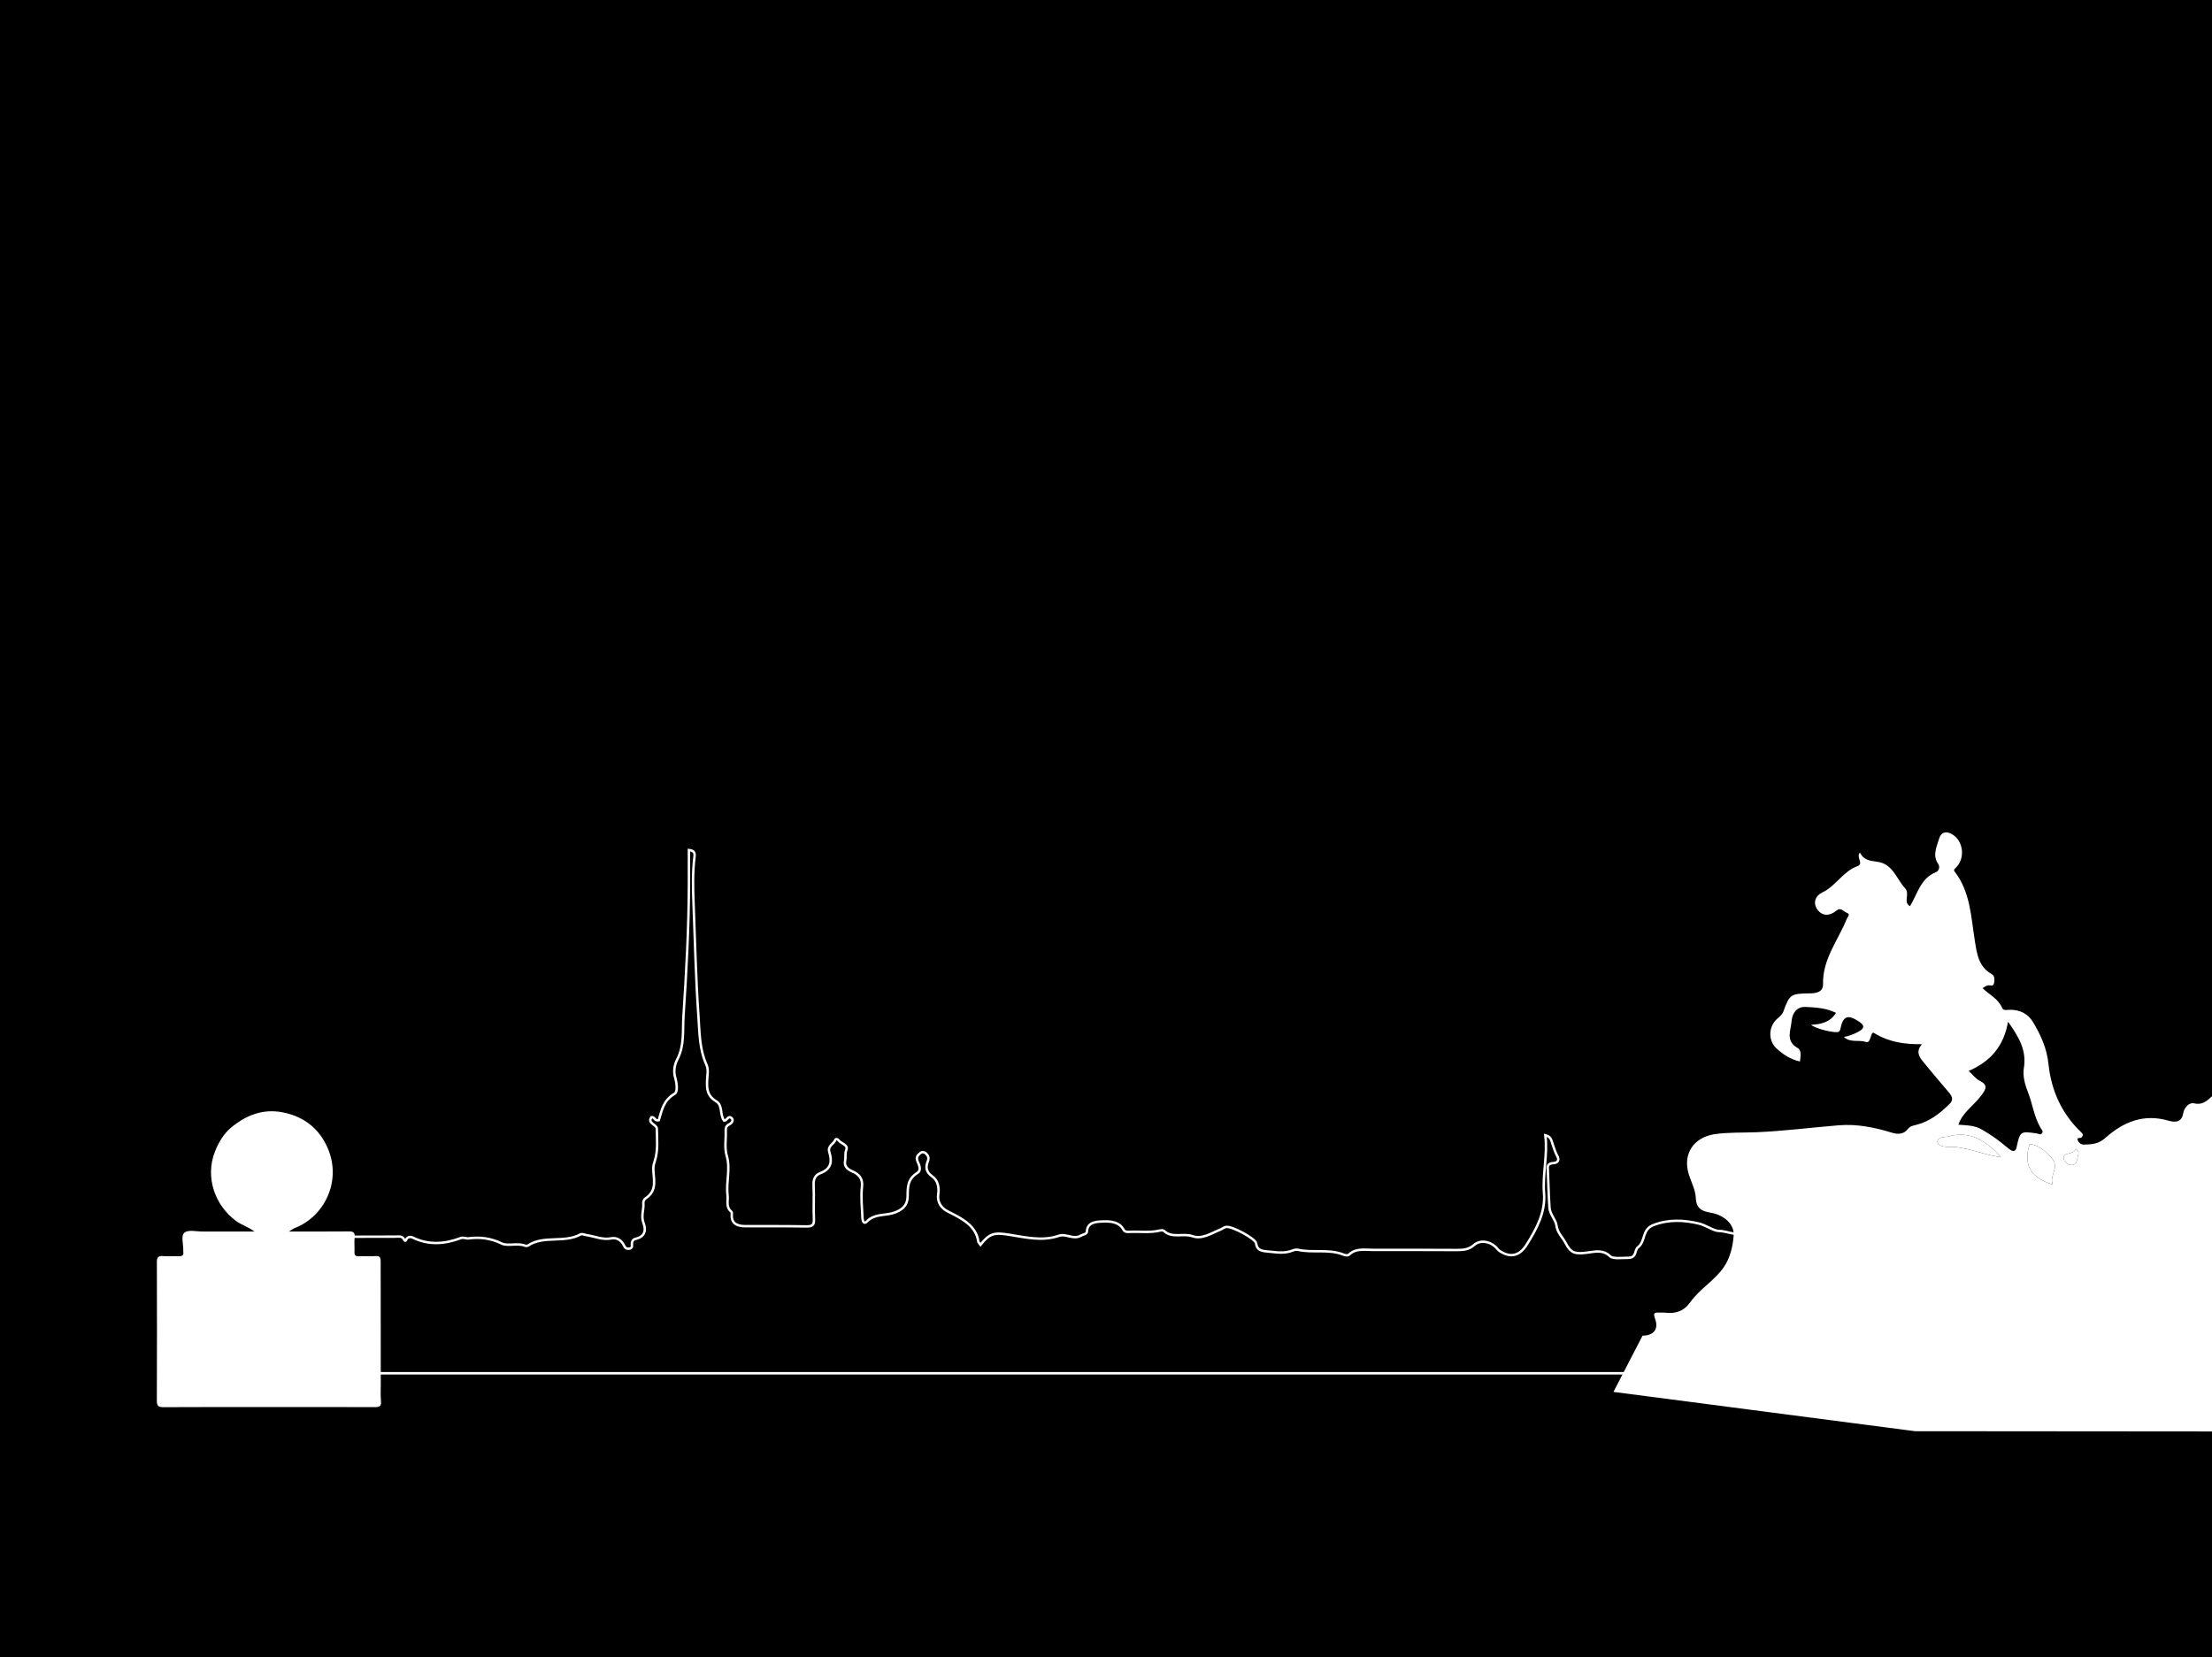 <?xml version="1.0" encoding="UTF-8"?> <svg xmlns="http://www.w3.org/2000/svg" id="_Слой_1" data-name="Слой 1" viewBox="0 0 2722.24 2039.85"><rect x="0" y="0" width="2722.24" height="2039.85" fill="#808080" stroke="none"/><defs><style> .cls-1 { fill: #fff; } .cls-2 { fill: none; stroke: #fff; stroke-miterlimit: 10; stroke-width: 3px; } </style></defs><polygon points="2350.33 -15.59 2348.62 -15.59 1454.38 -15.59 1448.61 -15.59 1423.46 -15.59 1420.26 -15.59 1387.41 -15.59 1372.94 -15.59 1276.97 -15.59 710.23 -15.59 671.35 -15.59 600.67 -15.59 556.32 -15.59 481.99 -15.59 -17.44 -15.59 -17.44 2043.76 2745.16 2043.76 2745.16 -15.59 2350.33 -15.59"></polygon><path class="cls-2" d="M423.11,1522.31c20.98-.08,41.97-.24,62.95-.18,3.95.01,8.75-1.38,11.07,3.27,1.99,3.99,2.59.3,3.3-.63,2.1-2.74,5.08-2.71,7.8-1.39,19.43,9.42,39,7.88,58.57.6,3.64-1.35,6.83.63,9.67.26,14.74-1.92,27.57-.11,41.08,6.36,7.42,3.55,19.28-1.08,28.7,2.68.96.38,2.79.29,3.58-.24,18.9-12.78,44.64-2.78,64.2-13.51,2.49-1.37,5.66.44,8.54.87,9.84,1.46,19,5.92,29.73,3.81,6.36-1.26,11.28,1.85,14.48,6.68,1.74,2.63,2.27,6.77,7.52,6.02,5.05-.71,2.96-4.49,3.39-7.02.41-2.38,1.61-4.42,4.15-4.98,13.47-3.02,12.86-12.49,10.06-19.74-3.32-8.61.65-16.37-.17-24.48-.19-1.87,1.02-4.6,2.73-5.71,15.09-9.86,9.63-24.06,9.57-36.34-.02-3.9.8-6.6,1.92-10.09,4.13-12.87,2.46-26.15,2.39-39.27-.03-5.24-12.3-6.85-6.48-14.2,4.01-.56,3.64,5.05,8.86,3.77,3.67-11.64,5.2-24.24,19.62-32.66,3.92-2.29,2.52-13.25.65-19.63-2.38-8.15-.85-16.13,2.53-22.63,8.94-17.17,6.45-35.22,7.59-52.72,3.54-54.38,6.55-108.82,6.73-163.32.05-13.88,0-27.76,0-41.64,6.63.69,7.43,3.6,6.85,8.32-2.31,18.72-1.97,37.43-1.21,56.31,1.88,46.56,2.8,93.17,6.04,139.68,1.4,20.09,1.14,40.54,9.84,59.88,2.8,6.23,1.1,12.76.86,19.13-.37,9.99-.44,18.89,11.3,26.08,8.28,5.07,3.97,16.36,9.64,23.69,3.75-.16,4.98-6.58,8.94-3.35,2.92,2.38,1.06,6.06-2.92,8.04-3.87,1.93-4.18,4.95-4.05,8.37.39,10.02-1.66,20.49,1.18,29.97,4.9,16.39-.98,32.47,1.05,48.62.87,6.91-2.45,14.44,4.63,20.42.71.6.69,2.04.6,3.06q-1.26,14.77,16.44,14.74c24.84.02,49.69-.15,74.52.3,7.69.14,10.44-1.31,10.12-8.18-.67-14.32.28-28.69-.41-43-.31-6.5,1.74-11.97,8.22-14.39,15.05-5.61,14.06-16.29,11.13-25.95-2.34-7.7,5.4-9.79,7.29-14.83.66-1.76,3.04-1.14,3.95.21,2.89,4.3,12.32,5.44,9.63,12.15-1.74,4.33-.49,8.51-1.35,12.69-1.31,6.34,1.46,10.44,8.5,13.43,8.87,3.76,13.22,9.25,12.17,18.77-1.41,12.77,0,25.77.58,38.66.12,2.59,1.27,8.85,5.78,4.12,8.46-8.89,20.71-7.01,31.05-9.87,12.87-3.57,18.73-10.51,18.8-20.84.07-10.94-.27-21.15,11.94-28.82,5.32-3.34,2.15-9.76.26-14.14-2.07-4.79-.12-7.62,3.46-10.34,2.09-1.59,4.99-1.27,6.82.52,2.82,2.76,4,5.44,2.35,9.66-2.57,6.59-2.93,12.71,5.42,18.59,6.87,4.84,8.67,13.49,7.41,21.66-1.45,9.45,3.03,17.23,12.34,21.81,17.64,8.69,34.29,17.55,36.91,36.67.18,1.31,1.69,2.49,2.76,3.98,11.37-14.3,16.86-15.2,35.32-12.3,20.12,3.15,40.56,8.31,61.15,1.27,8.92-3.05,17.92,5.28,27.14-.24,2.63-1.57,7.12-1.62,7.33-5.02.72-11.88,11.53-12.12,21.17-12.41,9.3-.27,18.88,1.29,23.43,9.45,1.93,3.46,4.05,3.58,7.84,3.39,12.6-.64,25.36,1.4,37.83-1.73,1.4-.35,3.86-.17,4.66.61,9.63,9.45,23.5,2.4,35.11,6.49,11.66,4.11,22.97-3.63,33.78-7.98,2.65-1.07,5-3.07,7.74-3.5,6.91-1.08,35.85,14.4,36.64,20.23.96,7.03,4.72,9.22,12.72,9.88,10.95.9,21.71,3.33,32.39-1.09,1.83-.76,4.37-1.28,6.24-.86,18.05,4.09,37.41-1.1,55.06,5.52,2.84,1.06,6.08,2.24,8.36.1,8.15-7.64,18.82-5.47,28.81-5.49,34.69-.07,69.38.07,104.07.16,7.74.02,14.45-.75,20.57-6.14,7.24-6.37,18.53-4.89,26.11,1.94,2,1.8,3.41,4.16,5.68,5.62,13.09,8.37,24.15,6.04,32.97-7.96,12.45-19.79,23.28-40.15,21.38-63.42-1.93-23.69,4.68-47.24,1.61-71.35,7.17,1.71,7.55,6.85,9.1,11.47,1.61,4.8,3.14,9.69,5.62,14.19,2.7,4.91.79,8.25-4.72,8.63-8.04.56-7.1,4.59-6.9,8.99.69,15.41.96,30.84,2.05,46.22.55,7.81,7.78,14.93,8.54,21.55,1.04,8.99,7.5,14.4,11.17,21.45,6.62,12.75,11.47,14.14,27.91,11.87,9.26-1.28,18.43-3.46,27,4.66,3.6,3.41,14.43,1.81,21.98,1.89,10.9.11,7.98-9.57,12.01-12.71,10.11-7.86,4.78-21.97,19.13-27.56,18.72-7.29,37.68-6.32,56.23-1.89,8.37,2,18.27,9.08,24.43,9.09,11.65,0,24.17,8.82,36.28-1.19,7.21-5.96,25.74,2.95,25.69,11.65-.26,52.33-.76,104.66-.9,156.99-.02,6.07-2.35,8.62-9.59,7.72-1.26-.16-2.57-.02-3.85-.02-577.82,0-1155.63,0-1733.45,0-2.14,0-4.28-.07-6.42-.11,0-55.92,0-111.85,0-167.77Z"></path><path class="cls-1" d="M355.63,1515.79c25.83,0,49.53.14,73.22-.11,5.51-.06,8.29.86,7.6,7.26-.64,5.98.06,12.1-.21,18.14-.18,4,1.27,5.28,5.21,5.13,6.8-.26,13.65.42,20.41-.18,6.54-.58,6.62,2.84,6.62,7.69-.05,49.67.06,99.34.13,149,.01,7.31-.43,14.67.25,21.92.6,6.43-2.09,7.33-7.65,7.31-41.85-.19-83.71-.09-125.56-.09-44.88,0-89.76-.13-134.63.15-6.39.04-8.02-1.88-8-8.07.22-56.73.23-113.46.03-170.18-.02-5.91,1.39-8.24,7.58-7.73,6.26.52,12.6-.08,18.9.18,4.4.18,6.9-.95,5.99-5.88-.04-.24-.03-.5-.01-.76.47-7.73-3.35-18.33,1.54-22.41,4.68-3.9,14.91-1.29,22.69-1.32,20.67-.07,41.35-.02,63.44-.02-7.56-5.73-15.67-7.92-22.36-12.77-25.73-18.65-39.07-53.66-26.14-85.99,4.16-10.41,10.38-21.33,19.27-28.81,18.44-15.49,39.54-24.01,64.37-19.07,26.32,5.24,45.12,20.48,55.33,44.75,16.76,39.85-4.05,83.46-41.29,97.77-1.76.67-3.27,1.97-6.73,4.1Z"></path><g><path class="cls-1" d="M2356.75,1761.58l-371.11-48.37,35.79-69.24c13.54-.06,20.17-7.79,15.44-20.65-2.89-7.84-.35-7.96,5.48-7.75,2.17.08,4.38-.17,6.53.09,12.92,1.56,23.18-1.41,31.38-13,11.46-16.21,29.64-26.26,41.07-42.89,8.15-11.86,11.13-25.46,12.22-38.82,1.15-13.96-11.61-25.46-28.31-28.34-10.86-1.87-17.73-4.96-18.28-18.28-.42-9.96-5.83-19.68-8.79-29.57-7.48-25.01,6.73-45.19,32.46-48.84,16.89-2.4,33.83-1.62,50.63-2.31,34.11-1.4,67.84-5.8,101.76-8.57,22.36-1.82,43.98,2.59,65.19,9.08,7.77,2.38,14.64,1.96,19.74-4.43,2.75-3.44,5.58-4.06,9.56-4.99,16.87-3.96,30.22-14.4,42.1-26.32,6.44-6.47.17-12.14-4.11-17.24-9.31-11.08-18.82-22-27.9-33.27-5.09-6.32-10.59-12.95-2.37-22.63-21.68.33-40.14-2.81-56.96-12.6-1.72-1-3.47-3.01-4.9.39-1.62,3.83-2.37,11-6.97,9.43-8.78-2.98-18.98,1.45-27.24-6.11,6.8-1.25,12.66-3.55,18.33-6.7,8.65-4.81,6.08-8.5-.34-12.69-12.75-8.33-18.72-6.37-21.8,7.58-.48,2.18-.59,4.2-2.77,5.44-3.66,2.08-28.74-3.79-33.73-8.63,12.42-.65,23.45-3.12,30.69-14.67-12.08-6.08-25.05-6.73-37.63-7.31-10.7-.49-16.33,7.91-17.04,17.4-.86,11.37-7.92,24.51,7.47,33.14,5.05,2.83,3.57,10.14,2.82,16.61-11.2-2.44-20.27-8.34-28.4-15.59-11.21-10-10.58-27.56.62-37.2,2.9-2.49,6.21-5.41,7.42-8.81,7.65-21.4,9.3-21.95,32.89-22.27,5.61-.08,16.16-.66,15.89-11.45-.78-30.58,18.56-53.77,29.16-80.15,1.3-3.22,5.08-5.68-.49-7.84-3.9-1.51-6.82-7.02-12.4-2.3-8.46,7.16-17.95,6.56-23.51-1.81-5.71-8.6-1.54-16.99,6.05-20.51,16.88-7.84,25.59-25.93,43.35-32.43,8.66-3.17-2.13-10.96,3.3-16.87,4.16,9.21,12.49,10.31,20.74,11.31,19.72,2.39,23.81,20.8,34.64,32.53,6.7,7.26-2.89,17.15,6.19,22.22,9.23-15.09,12.79-34.33,32.08-41.96,3.9-1.54,4.82-6.89,2.67-9.94-7.46-10.62-2-20.67.81-30.57,2.66-9.38,9.6-10.39,17.23-5.44,12.74,8.28,15.08,28.18,4.55,39.61-1.84,1.99-4.53,3.01-2.31,5.9,19.21,24.92,19.96,55.23,24.63,84.36,2.59,16.15,4.4,32.39,20.84,41.66,3.95,2.23,3.54,6.84,2.99,10.7-.78,5.57-5.48,2.28-8.31,3.29-1.92.68-3.62,1.96-5.95,3.27,8.44,8.15,19.47,13.14,24.23,24.51,1.5,3.58,6.21,2.14,9.6,2.13,12.26-.06,22.22,4.93,28.39,15.28,9.48,15.9,16.96,32.22,18.96,51.55,3.3,31.8,15.8,60.38,39.33,83.04,2.73,2.63,4.09,3.69,1.55,7.05-1.36,1.79-7.6-.68-4.39,4.79,1.58,2.68,4.02,4.35,7.52,4.24,9.46-.31,17.62-.72,26.05-8.27,21.86-19.59,47.14-30.14,77.75-21.14,6.32,1.86,16.09,3.21,18-9.27.98-6.44,6.9-13.54,13.44-12.08,13.13,2.92,18.78-6.84,26.62-12.73,5.24-3.94,10.03-6.77,16.6-4.4,0,136.75-.11,273.51.25,410.26.02,8.95-1.76,10.71-10.71,10.7M2471.22,1257.55c-5.29,30.96-22.46,49.44-48.43,60.58,5.02,4.63,8.56,9.58,13.38,12,10.55,5.29,8.16,10.02,2.39,17.92-9.02,12.35-23.17,20.77-28.44,36.3,21.9,1.4,22.93,1.55,42.1,14.23,7.15,4.73,13.72,10.37,20.46,15.71,3.75,2.97,7.67,3.93,8.91-1.65,4.53-20.33,4.58-20.58,25.08-17.53,2.07.31,4.33,1.96,6.1.1,2.44-2.56-.08-4.63-1.34-6.72-8.32-13.88-10.03-30.12-15.94-44.92-3.56-8.9-6.33-19.61-4.82-28.75,3.58-21.65-5.61-37.82-19.46-57.28ZM2526.49,1458.11c-5.47-11.04,9.46-20.76-2.01-33.2-8.55-9.27-16.35-15.77-26.58-16.83-8.83,26.72,2.65,42.06,28.59,50.03ZM2462.66,1424.24c-16.83-18.11-36.46-33.45-65.07-25.45-4.65,1.3-13.37-.07-13.15,6.85.15,4.61,8.36,6.12,12.95,5.95,22.28-.82,42.15,9.84,65.28,12.65ZM2557.83,1420.45c.62-3.03-1.22-4.82-3.28-6.49-2.29,7.7-13.45,3.79-14.85,10.09-1,4.47,4.46,10.16,9.63,9.92,7.57-.36,6.82-8.2,8.51-13.51Z"></path><path class="cls-1" d="M2526.49,1458.11c-25.94-7.97-37.42-23.31-28.59-50.03,10.23,1.06,18.02,7.56,26.58,16.83,11.47,12.44-3.46,22.16,2.01,33.2Z"></path><path class="cls-1" d="M2462.66,1424.24c-23.12-2.81-42.99-13.47-65.28-12.65-4.59.17-12.8-1.35-12.95-5.95-.22-6.91,8.5-5.55,13.15-6.85,28.62-8,48.25,7.34,65.07,25.45Z"></path><path class="cls-1" d="M2557.83,1420.45c-1.7,5.32-.94,13.15-8.52,13.52-5.16.25-10.63-5.44-9.63-9.92,1.41-6.29,12.56-2.38,14.85-10.09,2.07,1.67,3.9,3.46,3.29,6.49Z"></path></g></svg> 